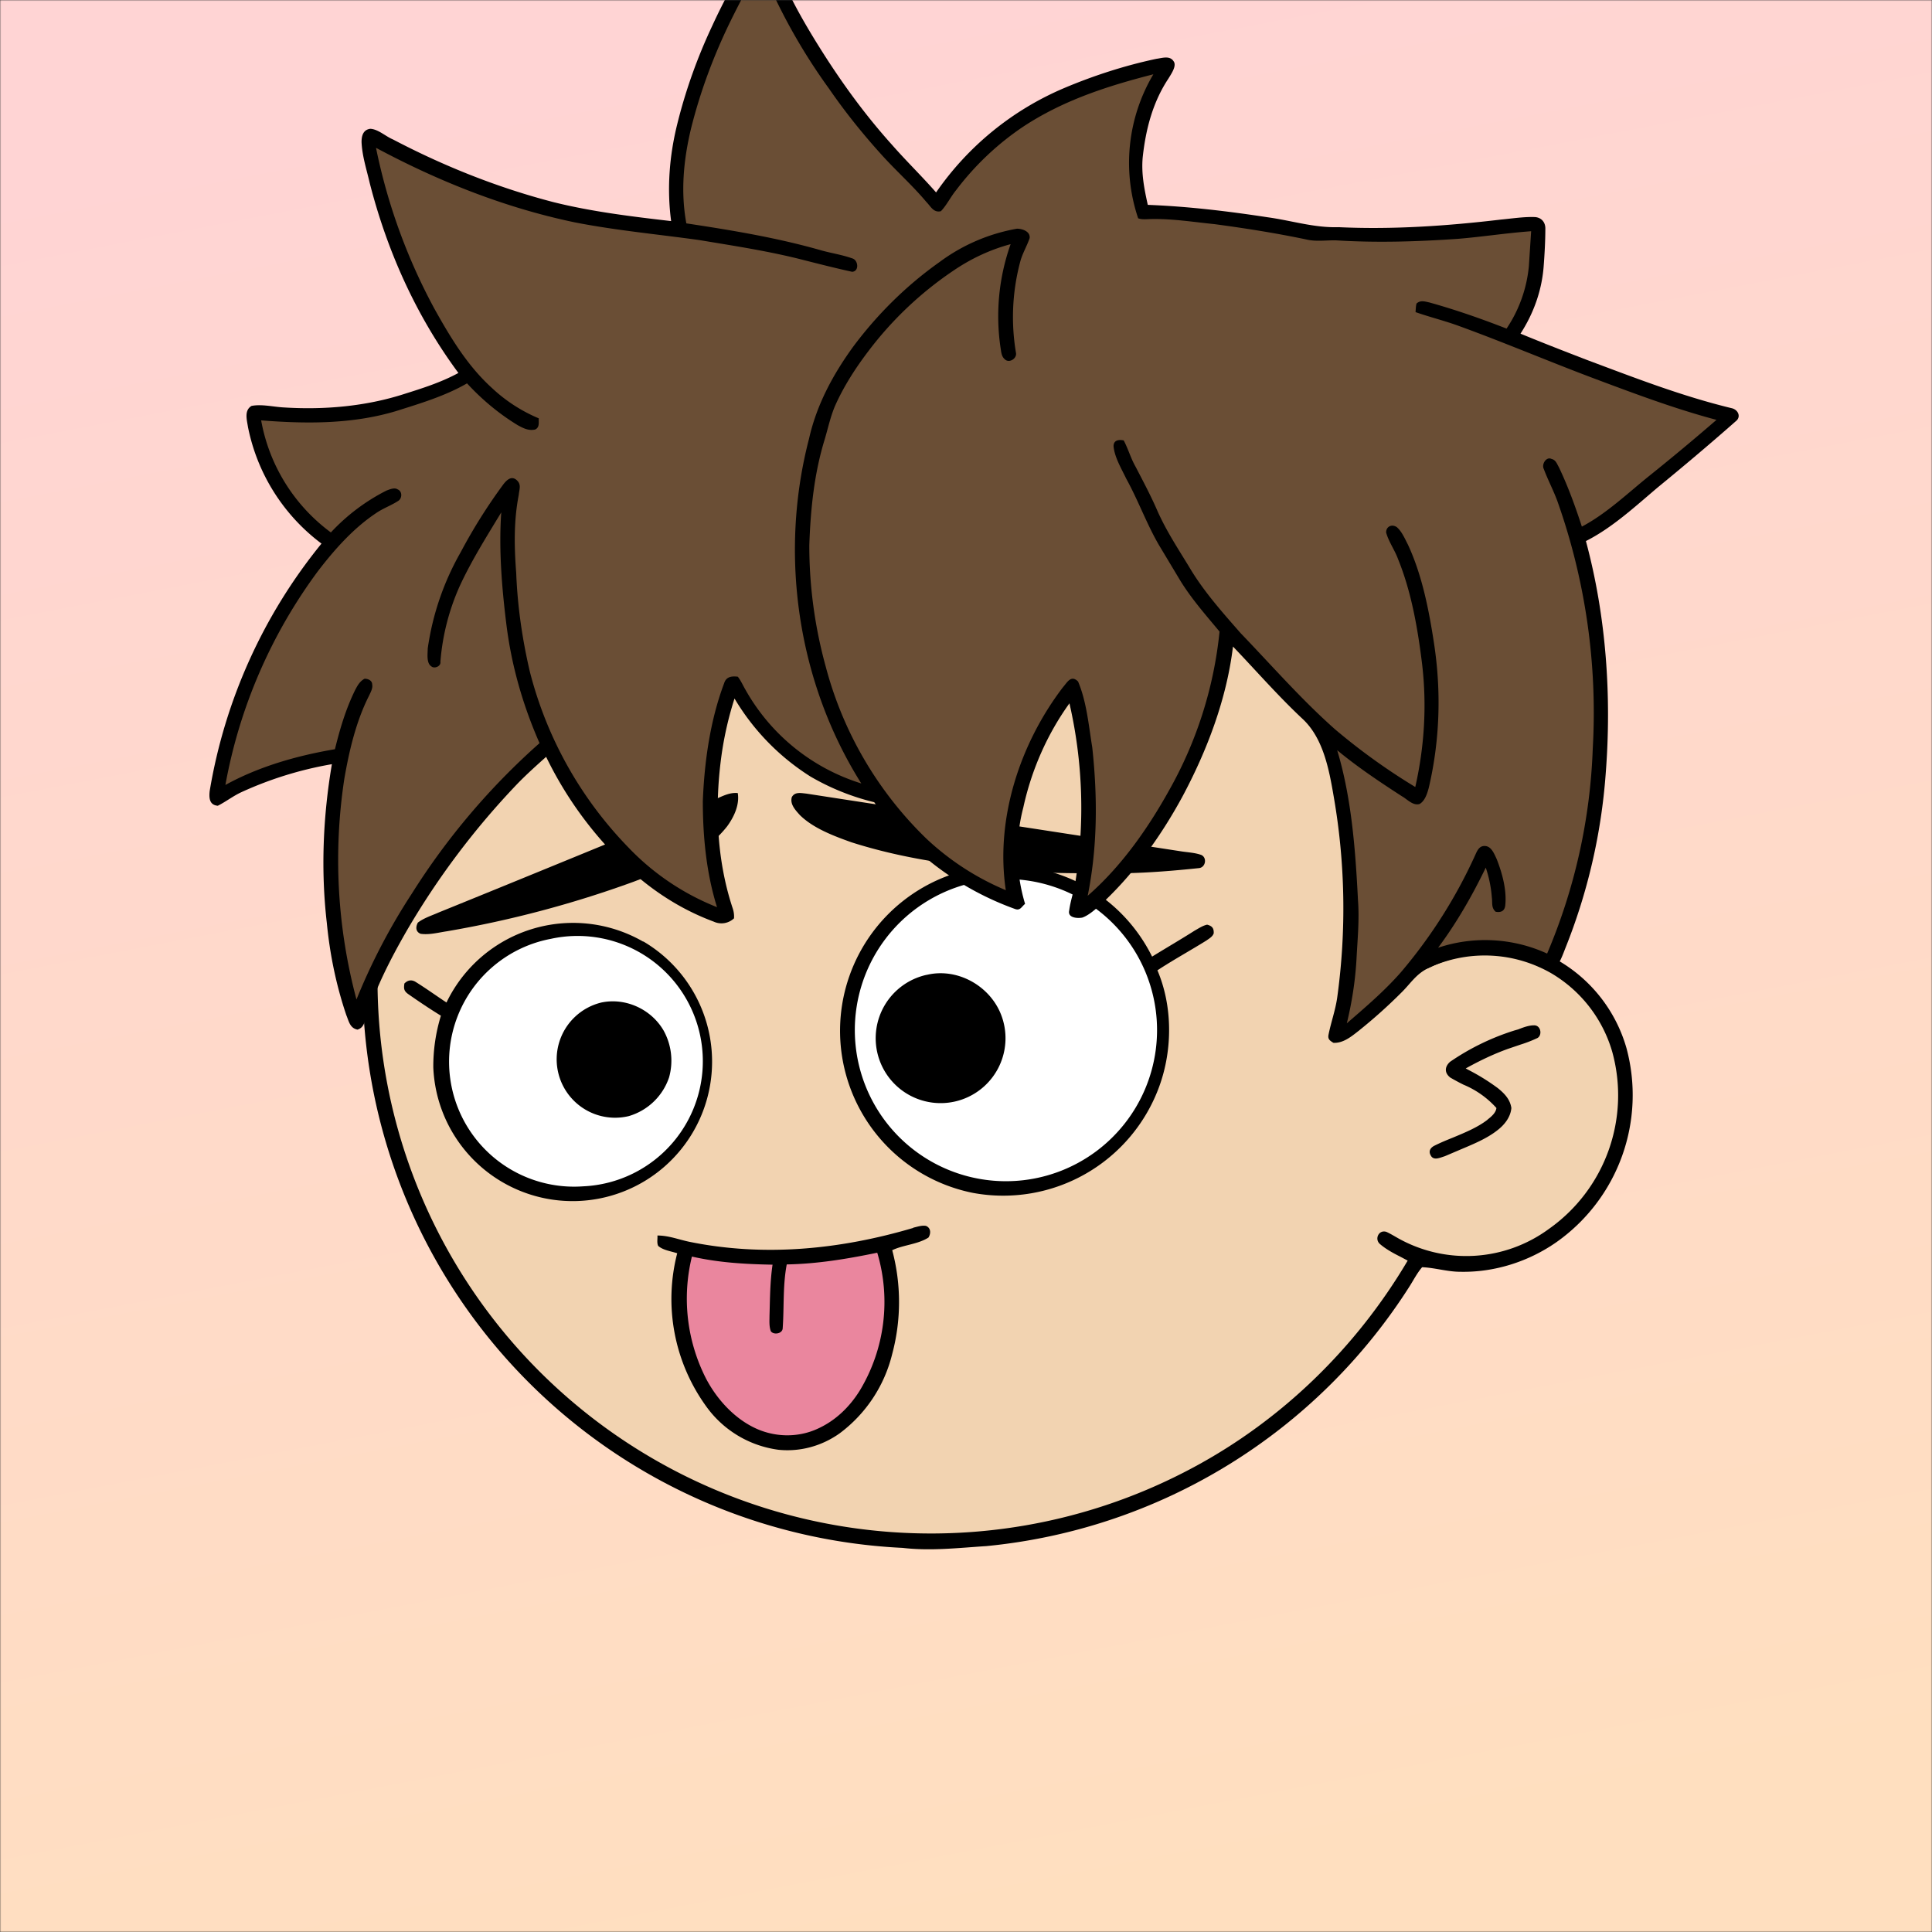 <svg xmlns="http://www.w3.org/2000/svg" viewBox="0 0 762 762" fill="none" shape-rendering="auto"><rect x="0" y="0" width="762" height="762" fill="#333333" stroke="none"/><mask id="viewboxMask"><rect width="762" height="762" rx="0" ry="0" x="0" y="0" fill="#fff" /></mask><g mask="url(#viewboxMask)"><rect fill="url(#backgroundLinear)" width="762" height="762" x="0" y="0" /><defs><linearGradient id="backgroundLinear" gradientTransform="rotate(260 0.5 0.5)"><stop stop-color="#ffdfbf"/><stop offset="1" stop-color="#ffd4d4"/></linearGradient></defs><path d="M396 164.8a224.8 224.8 0 0 1 104.8 42.4c6.2 4.9 12.5 9.4 18 15a225.4 225.4 0 0 1 71.8 149 58.5 58.5 0 0 1 50.9 42.2 71 71 0 0 1-27.6 76.5c-11 7.7-24.5 12-38 11.7-5 0-10-1.6-15-1.8-1.9 2.2-3.3 4.9-4.8 7.3A223.3 223.3 0 0 1 389 609.8c-11 .7-21.9 2-33 .7a223.7 223.7 0 0 1-178.8-342.3A223.4 223.4 0 0 1 352 163.5c14.6-1.4 29.4-.3 44 1.3Z" fill="#000"/><path fill-rule="evenodd" clip-rule="evenodd" d="M498.8 213.2A216 216 0 0 0 363 169c-13-.2-26.2 1.6-39 4a218 218 0 0 0-113.6 365.5 218.5 218.5 0 0 0 260.4 40.2c35-18.8 64.2-47.3 84.4-81.5l-3-1.6c-2.8-1.4-5.7-3-8-5-2.2-2-.3-5.8 2.7-4.7 1.5.7 3 1.6 4.4 2.4a55 55 0 0 0 59.6-3.6 64.5 64.5 0 0 0 25-69.8 53.1 53.1 0 0 0-24-31 52.6 52.6 0 0 0-47-2.8c-1.6.8-3.4 1.5-5 1.3-2.5-.2-2.8-4.2-.6-5.2 8-4 16.5-5.6 25.4-6.4a217 217 0 0 0-72-146.4c-4.4-4-8.7-8.1-13.9-11.3Zm107.6 196.2c2-1.2 1.3-5.1-1.4-5-2 0-4.2.8-6.2 1.6l-1.4.4a95.1 95.1 0 0 0-25.5 12.4c-2.2 2-2.2 4.4.1 6.2a92 92 0 0 0 5.2 2.8 36 36 0 0 1 13 9.2c-.2 1.9-2 3.4-3.4 4.5l-.2.2c-3.9 3-8.8 5-13.6 7-2.5 1-4.9 2-7.1 3.1-1.7.8-2.6 2.2-1.6 3.9 1 2 3.2 1.1 5 .5l.6-.2 5.4-2.3c5.4-2.3 11-4.5 15.4-8 2.7-2.1 5.1-5.1 5.4-8.7-.5-3.4-2.7-5.7-5.3-7.8a83 83 0 0 0-11.6-7.2l-1.1-.6c5.4-3 10.8-5.6 16.6-7.7l5-1.7a52 52 0 0 0 6.7-2.6Z" fill="#f2d3b1"/><g transform="translate(-161 -83)"><path d="M587.4 431.6a65 65 0 0 1 28 28.7c5.5-3.4 11.2-6.7 16.7-10.2 1.6-.9 3.2-2 5-2.4 1.9.5 2.7 1.3 2.6 3.4-.4 1.3-1.7 2-2.8 2.8-6.4 4-13 7.6-19.4 11.8 6 14.1 6 31.2.8 45.6a65.5 65.5 0 0 1-73.5 42.2 65.2 65.2 0 1 1 42.6-121.9Z" fill="#000"/><path d="M549.2 430.3a59.6 59.6 0 1 1 15.3 118.2 59.6 59.6 0 0 1-15.3-118.2Z" fill="#fff"/><path d="M414.7 454.3a55 55 0 1 1-82.8 49.7 68 68 0 0 1 3-20.4c-4.4-2.7-8.7-5.6-13-8.6-1.6-1.2-1.7-2.1-1.4-4.1 1.3-1.3 2.7-1.6 4.3-.7 4.2 2.6 8.2 5.5 12.3 8.2a55.4 55.4 0 0 1 77.6-24Z" fill="#000"/><path d="M378.2 453.3a49.4 49.4 0 1 1 12.8 97.6 49.3 49.3 0 0 1-12.8-97.6Z" fill="#fff"/><path d="M526.5 467.5c12-2.9 24.8 4.2 29.3 15.6a25.6 25.6 0 1 1-29.4-15.6ZM398.2 478.4c9.5-2 19.6 2.6 24.5 11a24.5 24.5 0 0 1 2.2 18.5 23.8 23.8 0 0 1-15.9 15.3 23 23 0 1 1-10.8-44.8Z" fill="#000"/></g><g transform="translate(-161 -83)"><path d="M452 395.9c.7 4.6-1.5 9.3-4.2 13a43.8 43.8 0 0 1-12.8 11c-7.7 4.4-16 7.8-24.2 10.9a423.5 423.5 0 0 1-73.5 19.5c-3.4.5-7 1.5-10.4 1-2-.8-2-2.7-1.1-4.4 2.3-1.8 5.5-2.8 8.2-4 36-14.6 71.9-29.4 107.8-44.1 3.3-1.3 6.6-3.4 10.2-3ZM479 396l148 22.8c2.6.4 5.3.5 7.8 1.4 2.4 1.1 1.7 5-1 5.2-9.6 1-19.1 1.8-28.8 2-15.4 0-30.6.3-46-1.2-20.9-1.6-42.2-4.6-62.2-11-7-2.5-15-5.5-20.3-10.7-1.8-2-4-4.3-3.2-7.1 1.2-2.2 3.6-1.6 5.7-1.4Z" fill="#000"/></g><g transform="translate(-161 -83)"><path d="M521.2 567.2c1.5-.3 3.3-1 5-.7 2 .8 2 3 1 4.6-4.2 2.7-10 2.9-14.3 5a79.2 79.2 0 0 1 0 40.9 55.4 55.4 0 0 1-20.7 31.3c-7 5-15.6 7.4-24.2 6.5a41.8 41.8 0 0 1-28.6-17.3 72.2 72.2 0 0 1-11.3-60.2c-2.4-.8-5.6-1.2-7.5-2.9-.6-1.2-.2-2.8-.3-4.1 4.5 0 8.3 1.6 12.7 2.5 29.5 6 59.5 3 88.2-5.5Z" fill="#000"/><path d="M507 577.1a67.7 67.7 0 0 1-6.8 54.2c-4 6.5-9.6 12-16.7 15.2-8 3.7-17.5 3.4-25.4-.6-8-4-14.6-11.4-18.7-19.3a69.5 69.5 0 0 1-5.5-48c10.5 2.4 21 3 31.8 3.2-1 6.8-1 13.4-1.2 20.2 0 2-.2 4 .5 6 1 1.6 4.6 1.1 4.7-1.1.6-8.4 0-16.8 1.6-25.2 12-.2 24-2.2 35.6-4.6Z" fill="#EA869E"/></g><g transform="translate(-161 -83)"></g><g transform="translate(-161 -83)"></g><g transform="translate(-161 -83)"><path d="M459.2 60c1.2-.4 2.6-.6 4-.6 2 3.8 3.2 7.7 4.8 11.7 3.8 9.4 8.7 18.3 14 27 9.1 14.9 19.1 29 30.8 42 5.7 6.5 11.8 12.4 17.4 18.8a116.8 116.8 0 0 1 50.6-41.2c11.6-4.9 24-8.9 36.3-11.5 2.3-.3 5.3-1.4 6.8 1 1.3 1.8-1 5-2 6.7-6.2 9.3-9 20-10.2 31.1-.6 6.4.6 12.5 2 18.8 15.8.6 31.6 2.5 47.3 4.9 9.5 1.3 18.3 4.2 28 3.9 21.3 1 42.9-.5 64-3 4.3-.4 8.7-1.1 13-1 2.6 0 4.4 1.7 4.5 4.3 0 5.2-.3 10.5-.7 15.6-.8 9.4-4 18.2-9.1 26.1 8.7 3.6 17.5 7 26.3 10.4 19 7.1 37.2 14.2 57 19 2.3.5 3.7 3 2 4.8-10.2 9-20.5 17.7-31 26.3-8.9 7.5-18 16-28.5 21.3 8 29.7 10.2 61.2 7.8 91.8a230 230 0 0 1-16 69c-1 2.6-2 5.3-3.7 7.5-.7 1-2.3 1.2-3.4.8-3-1-6-2.7-9-3.7A50.5 50.5 0 0 0 724 465c-4.6 2.3-6.8 6.1-10.4 9.6-5.3 5.3-11 10.4-16.9 15.1-2.8 2.2-6 4.8-9.8 4.6-1.4-.9-2.3-1.4-1.9-3.3 1-4.9 2.7-9.6 3.4-14.5A257 257 0 0 0 687 397c-1.8-10.5-4.1-23-12.4-30.6-9.6-9-18.2-18.9-27.3-28.4-2.5 20.7-10.2 41-20 59.3-8.7 16-19.8 31.4-33.4 43.6-1.8 1.5-3.8 3.2-6 4-2 .4-5.9.1-5.2-2.8.5-3.8 1.8-7.4 2.4-11a184.3 184.3 0 0 0-2.3-70.7c-8.8 12.2-15 26.4-18.2 41.1a70.4 70.4 0 0 0 .7 38c-1.4 1.1-1.9 2.8-4 2a116.6 116.6 0 0 1-55.5-42.1 93.6 93.6 0 0 1-25.1-10.1 91.8 91.8 0 0 1-30-30.8 135 135 0 0 0-5 21.5c-2.9 20.1-2.2 41.6 4.2 61 .5 1.4.7 2.8.6 4.2a7.2 7.2 0 0 1-8 1.3c-17-6.3-31.4-17.2-43.2-30.8a148.7 148.7 0 0 1-22.9-34.2c-3.8 3.4-7.7 6.9-11.3 10.6a308.8 308.8 0 0 0-43.8 58.2c-6.2 10.8-12 22.1-15.8 34-.9 2-1 4-3.5 4.8-3-.6-3.4-3.3-4.4-5.7-4-11.8-6.5-24-7.7-36.4-2.4-20.8-1.5-42 2-62.6a144.4 144.4 0 0 0-35.6 11c-3.3 1.5-6.2 3.8-9.4 5.4-3.3-.3-3.5-3-3.2-5.8a208.8 208.8 0 0 1 44.1-97.6 76 76 0 0 1-29-46c-.4-2.7-1.6-6.5 1.4-8.3 4-.8 8.7.4 12.8.6 15.8 1 32.2-.4 47.4-5.3 7.3-2.3 14.6-4.6 21.4-8.3-16.6-22.4-28.1-48-35-75-1.2-5.2-3-10.7-3.2-16.1 0-2.4.6-4.8 3.4-5.2 3.1.1 6.1 3 9 4.2 20 10.5 41.3 19 63.2 24.7 15.2 3.8 31 5.7 46.5 7.5-1.7-12.8-.7-25.7 2.4-38.2 3.3-13.4 8-26.5 13.9-39 4.1-9 9-17.6 13.4-26.6 1.1-2.1 2.2-4.6 3.8-6.4Z" fill="#000"/><path d="M460.8 68.8A230 230 0 0 0 488 118c6.2 9 13 17.5 20.4 25.7 5.8 6.5 12.3 12.2 18 19 1.7 1.7 2.8 4.3 5.7 3.6 2.3-2.4 3.8-5.6 6-8.3 7.4-9.8 16.5-18.4 26.7-25.2 15.7-10.3 33.1-15.9 51.1-20.5a68.4 68.4 0 0 0-6 56.8c1.6.6 3.5.3 5.1.3 8.3-.2 17 1.2 25 2 12 1.6 24 3.5 36 6 4 1 8 .3 12 .4 16 1 32 .5 48-.6 9.7-.8 19.2-2.3 28.9-3L764 188a53 53 0 0 1-8.8 24.6c-10-3.9-20-7.4-30.4-10.3-1.9-.4-3.5-1-5.1.4-.3 1-.3 2.3-.4 3.4 5.7 2 11.5 3.4 17.2 5.5 17.6 6.4 35 13.8 52.5 20.4 16 6 32.4 12.2 49 16.6a914.7 914.7 0 0 1-26.4 22c-8.6 6.9-17 15-26.7 20.1-2.6-8-5.5-16-9.1-23.5-.8-1.4-1.2-2.8-2.9-3.2-2-1-4 2.1-3 4 1.6 4.3 3.8 8.4 5.4 12.8a249.4 249.4 0 0 1 13.9 97.4 227 227 0 0 1-18 80.9c-13.5-6.2-29-7-43-2.3 7.3-9.8 13.5-20.6 18.8-31.6a48 48 0 0 1 2.4 11.8c.3 2.1-.3 4 1.5 5.6 2.1.4 3.6-.3 3.8-2.6.6-6-1.2-12.6-3.4-18.2-.9-1.9-2-4.8-4.3-5.1-2.3-.3-3.2 1.4-4 3.2a196.8 196.8 0 0 1-29.5 46.6c-6.5 7.4-13.9 13.7-21.3 20.1 2-8.2 3.3-16.6 3.8-25 .4-8 1.2-15.7.6-23.6-1-19.7-2.5-40.2-8.2-59.1 8.1 6.7 16.8 12.5 25.6 18.2 2 1.1 4.3 3.8 6.9 3 2.1-1.2 3-4.1 3.6-6.3 4.4-18.7 5-38 2.1-57-2-13.1-4.7-27-10.3-39-1.2-2.3-2.4-5.2-4.4-6.9-1.9-1.3-4.2-.3-4.2 2.1 1 3.7 3.4 6.9 4.7 10.5 5.3 13 7.8 27.6 9.5 41.5 1.9 16.2.9 32.5-2.7 48.4a246.7 246.7 0 0 1-31.7-22.8c-13.2-11.7-24.8-25-37.2-37.9-7.1-8.1-14.6-16.5-20.1-25.8-4.5-7.4-9.2-14.5-12.7-22.4-2.6-6-5.6-11.6-8.6-17.4-1.9-3.3-2.9-7-4.7-10.4-2-.4-4-.1-4 2.3.4 4.4 3.1 8.8 5 12.8 4.7 8.5 8 17.7 12.8 26l8.7 14.5c4.5 7.2 9.9 13.3 15.3 19.8a160 160 0 0 1-20 62.8c-8.4 15.1-18.9 30-32 41.4 3.9-19.4 3.9-39 1.8-58.5-1.4-8.5-2.2-18-5.6-26-2.8-2.8-4.3.4-6 2.3-17 22.3-26.7 52-22.5 80a104.9 104.9 0 0 1-31.4-20.4 146.4 146.4 0 0 1-39.6-67.7 179.6 179.6 0 0 1-6.5-48c.5-14.2 1.9-28.2 6.1-41.8 1.3-4.4 2.2-8.7 4-13 3.4-7.7 8.1-15 13.2-21.7a139.9 139.9 0 0 1 33.3-31.6c7-4.8 14.6-8.4 22.8-10.6a85 85 0 0 0-4 40.7c.3 1.7.3 3.5 1.7 4.7 1.7 1.7 4.9-.3 4.4-2.6a84.7 84.7 0 0 1 1.8-36.3c.9-3.1 2.6-5.9 3.6-8.9.3-2.7-3-3.7-5-3.7a72.1 72.1 0 0 0-30.6 13.2c-13 9.2-24.4 20.5-33.9 33.2-8 11-14.5 23-17.5 36.4-11.9 45.6-4.6 96 20.6 136a79.4 79.4 0 0 1-45.7-37c-1-1.7-1.8-3.6-3-5.1-2.5-.3-4.6 0-5.4 2.6-5.5 14.6-7.8 31-8.4 46.5 0 14 1.4 28.4 5.6 41.8a98.4 98.4 0 0 1-35-23.6A154 154 0 0 1 370 348c-3-12.8-4.9-25.9-5.4-39-.8-10.4-1-20.5 1-30.8.2-2.3 1.2-4.2-1-6-1.9-1.5-3.6 0-4.9 1.6a213.4 213.4 0 0 0-17 27 106.7 106.7 0 0 0-13 38c0 2-.6 5.7 1.4 7 1.2 1.1 3.9 0 3.6-1.8a90 90 0 0 1 7.6-29.8c4.6-10 10.7-19.7 16.4-29.1-1 14.6.2 29.4 2 44 2 16.3 6.5 32 13.1 47a275.2 275.2 0 0 0-50.4 59.4 242.3 242.3 0 0 0-21.8 41.7 212.8 212.8 0 0 1-4.8-87c1.9-11 4.6-22.6 9.7-32.7.6-1.3 1.6-3 1.3-4.5 0-1.6-1.6-2.3-3-2.3-1.9 1-2.8 2.7-3.7 4.4-3.7 7.5-6 15.3-8 23.4-14.8 2.5-30 6.8-43.2 14.1a202.2 202.2 0 0 1 36.4-84.2c6.5-8.5 14-17 23-23 2.9-2 6.2-3.1 9-5 1.4-1.2 1.3-3.7-.5-4.4-1.2-.8-3.1 0-4.4.5a78 78 0 0 0-21.9 16.5 70.4 70.4 0 0 1-27.5-44.2c17.9 1.4 35.8 1.5 53-3.6 9.5-3 19.6-6 28.2-11 5.9 6.4 12.6 12 20 16.5 2.2 1.2 4.3 2.3 6.9 1.7 1.8-.9 1.3-2.7 1.4-4.4A62 62 0 0 1 355 236c-9.7-8.8-16.4-20-22.7-31.3a229.3 229.3 0 0 1-23-63.4c24.6 13.2 51 23.7 78.4 29.4 16.3 3.2 32.8 4.7 49.2 7 13.8 2.3 27.7 4.4 41.2 7.9 6.3 1.6 12.6 3.2 19 4.6 2.9-.2 2.4-4.7 0-5.3-3.9-1.4-8-2-12-3.1-17.4-5-35.5-8-53.4-10.7-2.3-12.5-1.1-25 1.8-37.2 3.6-14.5 8.8-28.5 15.3-41.9 3.4-7 7-13.6 10.5-20.5l1.4-2.6Z" fill="#6a4e35"/></g><g transform="translate(-161 -83)"></g></g></svg>